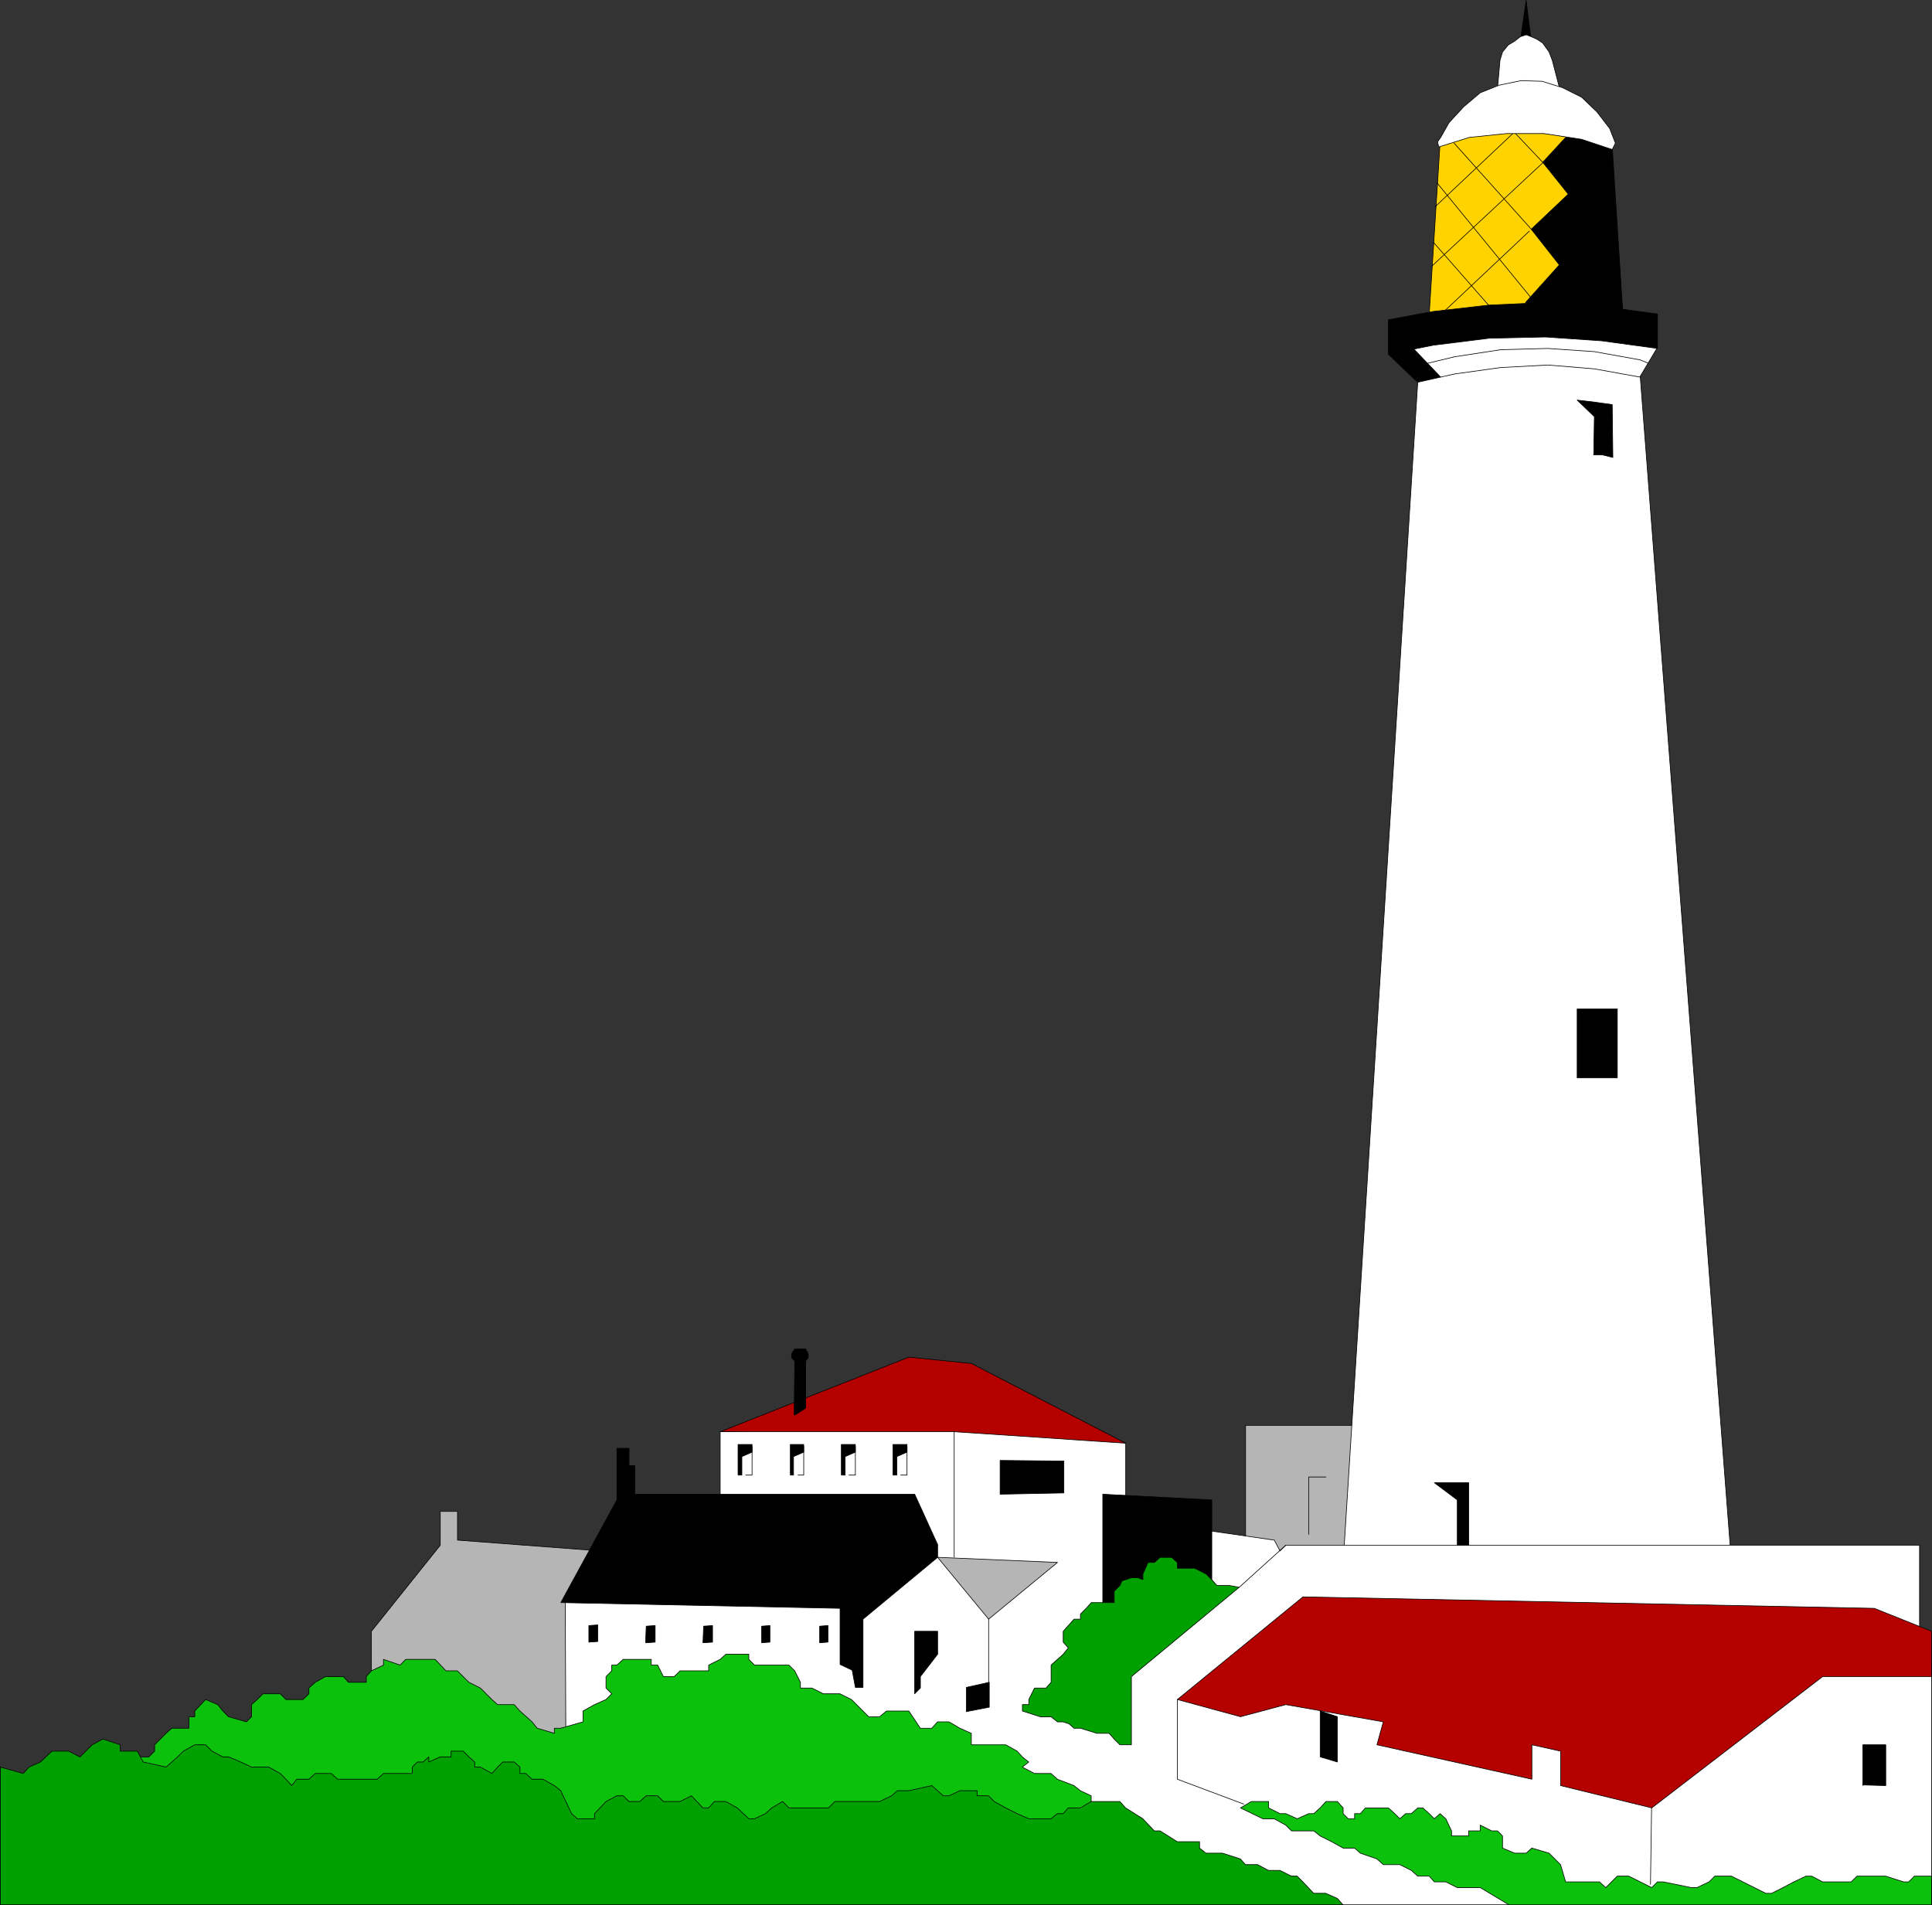 <?xml version="1.0" encoding="UTF-8" standalone="no"?>
<svg
   version="1.0"
   width="129.553mm"
   height="127.749mm"
   id="svg98"
   sodipodi:docname="Lighthouse 02.wmf"
   xmlns:inkscape="http://www.inkscape.org/namespaces/inkscape"
   xmlns:sodipodi="http://sodipodi.sourceforge.net/DTD/sodipodi-0.dtd"
   xmlns="http://www.w3.org/2000/svg"
   xmlns:svg="http://www.w3.org/2000/svg">
  <rect width="100%" height="100%" fill="#333333" stroke="none"/>
  <sodipodi:namedview
     id="namedview98"
     pagecolor="#ffffff"
     bordercolor="#000000"
     borderopacity="0.25"
     inkscape:showpageshadow="2"
     inkscape:pageopacity="0.0"
     inkscape:pagecheckerboard="0"
     inkscape:deskcolor="#d1d1d1"
     inkscape:document-units="mm" />
  <defs
     id="defs1">
    <pattern
       id="WMFhbasepattern"
       patternUnits="userSpaceOnUse"
       width="6"
       height="6"
       x="0"
       y="0" />
  </defs>
  <path
     style="fill:#ffffff;fill-opacity:1;fill-rule:evenodd;stroke:none"
     d="m 359.317,96.873 -7.434,-7.11 10.342,-5.009 52.197,-0.323 5.494,3.878 -5.494,9.211 z"
     id="path1" />
  <path
     style="fill:none;stroke:#000000;stroke-width:0.162px;stroke-linecap:round;stroke-linejoin:round;stroke-miterlimit:4;stroke-dasharray:none;stroke-opacity:1"
     d="m 359.317,96.873 -7.434,-7.11 10.342,-5.009 52.197,-0.323 5.494,3.878 -5.494,9.211 -55.106,-0.646 v 0"
     id="path2" />
  <path
     style="fill:#000000;fill-opacity:1;fill-rule:evenodd;stroke:none"
     d="m 358.186,88.309 6.949,7.272 1.454,1.616 -5.494,0.485 -1.778,-0.808 -7.434,-7.11 3.394,-1.454 z"
     id="path3" />
  <path
     style="fill:none;stroke:#000000;stroke-width:0.162px;stroke-linecap:round;stroke-linejoin:round;stroke-miterlimit:4;stroke-dasharray:none;stroke-opacity:1"
     d="m 358.186,88.309 6.949,7.272 1.454,1.616 -5.494,0.485 -1.778,-0.808 -7.434,-7.11 3.394,-1.454 h 2.909 v 0"
     id="path4" />
  <path
     style="fill:#000000;fill-opacity:1;fill-rule:evenodd;stroke:none"
     d="m 385.335,10.261 1.454,-10.18 1.293,10.342 h -2.747 v 0 z"
     id="path5" />
  <path
     style="fill:none;stroke:#000000;stroke-width:0.162px;stroke-linecap:round;stroke-linejoin:round;stroke-miterlimit:4;stroke-dasharray:none;stroke-opacity:1"
     d="m 385.335,10.261 1.454,-10.18 1.293,10.342 h -2.747 v 0"
     id="path6" />
  <path
     style="fill:#ffffff;fill-opacity:1;fill-rule:evenodd;stroke:none"
     d="m 379.517,22.542 0.646,-7.272 0.646,-2.101 1.454,-1.777 1.616,-0.97 1.454,-1.131 1.454,-0.485 1.293,0.485 1.454,0.646 1.454,0.97 1.616,2.262 0.808,2.101 2.101,8.079 -15.998,-0.808 z"
     id="path7" />
  <path
     style="fill:none;stroke:#000000;stroke-width:0.162px;stroke-linecap:round;stroke-linejoin:round;stroke-miterlimit:4;stroke-dasharray:none;stroke-opacity:1"
     d="m 379.517,22.542 0.646,-7.272 0.646,-2.101 1.454,-1.777 1.616,-0.97 1.454,-1.131 1.454,-0.485 1.293,0.485 1.454,0.646 1.454,0.97 1.616,2.262 0.808,2.101 2.101,8.079 -15.998,-0.808 v 0"
     id="path8" />
  <path
     style="fill:#ffd300;fill-opacity:1;fill-rule:evenodd;stroke:none"
     d="m 411.352,81.037 -2.909,-43.306 -8.726,-2.747 -9.211,-1.293 -9.05,-0.323 -9.211,1.293 -7.272,1.616 -2.747,43.306 z"
     id="path9" />
  <path
     style="fill:none;stroke:#000000;stroke-width:0.162px;stroke-linecap:round;stroke-linejoin:round;stroke-miterlimit:4;stroke-dasharray:none;stroke-opacity:1"
     d="m 411.352,81.037 -2.909,-43.306 -8.726,-2.747 -9.211,-1.293 -9.05,-0.323 -9.211,1.293 -7.272,1.616 -2.747,43.306 49.126,1.454 v 0"
     id="path10" />
  <path
     style="fill:#b5b5b5;fill-opacity:1;fill-rule:evenodd;stroke:none"
     d="m 315.685,390.158 v -28.925 h 30.381 v 33.449 h -27.31 l -3.07,-4.363 v 0 z"
     id="path11" />
  <path
     style="fill:none;stroke:#000000;stroke-width:0.162px;stroke-linecap:round;stroke-linejoin:round;stroke-miterlimit:4;stroke-dasharray:none;stroke-opacity:1"
     d="m 315.685,390.158 v -28.925 h 30.381 v 33.449 h -27.31 l -3.07,-4.363 v 0"
     id="path12" />
  <path
     style="fill:#ffffff;fill-opacity:1;fill-rule:evenodd;stroke:none"
     d="M 438.824,395.975 415.716,95.58 404.08,93.479 392.284,92.51 380.325,93.156 368.69,94.772 359.317,96.873 340.41,395.975 H 438.824 Z"
     id="path13" />
  <path
     style="fill:none;stroke:#000000;stroke-width:0.162px;stroke-linecap:round;stroke-linejoin:round;stroke-miterlimit:4;stroke-dasharray:none;stroke-opacity:1"
     d="m 438.824,395.975 -23.109,-300.395 -11.635,-2.101 -11.797,-0.97 -11.958,0.646 -11.635,1.616 -9.373,2.101 -18.907,299.102 h 98.414 v 0"
     id="path14" />
  <path
     style="fill:#b5b5b5;fill-opacity:1;fill-rule:evenodd;stroke:none"
     d="m 94.132,436.372 v -22.946 l 17.453,-21.815 v -8.564 h 4.363 v 7.272 l 36.198,2.747 -2.909,50.739 z"
     id="path15" />
  <path
     style="fill:none;stroke:#000000;stroke-width:0.162px;stroke-linecap:round;stroke-linejoin:round;stroke-miterlimit:4;stroke-dasharray:none;stroke-opacity:1"
     d="m 94.132,436.372 v -22.946 l 17.453,-21.815 v -8.564 h 4.363 v 7.272 l 36.198,2.747 -2.909,50.739 -55.106,-7.433 v 0"
     id="path16" />
  <path
     style="fill:#ffffff;fill-opacity:1;fill-rule:evenodd;stroke:none"
     d="m 143.42,443.644 -0.162,-39.105 13.09,-7.11 26.179,-10.019 v -24.562 l 62.378,-1.616 33.128,1.616 7.272,2.909 v 18.906 l 7.272,1.293 30.381,4.363 1.454,2.747 1.454,-1.454 h 160.63 v 24.562 l 3.07,5.817 v 10.019 50.739 h -359.236 l 13.09,-38.943 v 0 z"
     id="path17" />
  <path
     style="fill:none;stroke:#000000;stroke-width:0.162px;stroke-linecap:round;stroke-linejoin:round;stroke-miterlimit:4;stroke-dasharray:none;stroke-opacity:1"
     d="m 143.42,443.644 -0.162,-39.105 13.09,-7.11 26.179,-10.019 v -24.562 l 62.378,-1.616 33.128,1.616 7.272,2.909 v 18.906 l 7.272,1.293 30.381,4.363 1.454,2.747 1.454,-1.454 h 160.63 v 24.562 l 3.07,5.817 v 10.019 50.739 h -359.236 l 13.09,-38.943 v 0"
     id="path18" />
  <path
     style="fill:#0cc10c;fill-opacity:1;fill-rule:evenodd;stroke:none"
     d="m 34.825,445.26 h 1.454 1.454 l 1.454,-1.454 v -1.616 l 2.909,-2.909 1.454,-1.293 h 2.909 1.454 v -2.909 h 1.454 v -1.454 l 2.747,-2.909 3.07,1.293 1.293,1.616 1.454,1.454 4.525,1.293 1.293,-1.293 v -3.07 l 1.454,-1.293 1.454,-1.454 h 1.454 2.909 l 1.454,1.454 h 2.747 1.616 l 1.454,-1.454 v -1.454 l 1.616,-1.454 2.586,-1.454 h 4.525 l 1.293,1.454 h 4.525 v -1.454 l 1.293,-1.454 3.07,-1.454 v -1.454 l 4.202,1.454 1.454,-1.454 h 1.616 4.202 1.616 l 2.747,2.909 h 2.909 l 1.454,1.454 1.454,1.454 2.909,1.454 2.909,2.909 1.454,1.293 h 1.293 2.909 l 1.454,1.616 3.07,2.747 1.293,1.616 4.363,1.293 v -1.293 h 1.616 l 5.656,-1.616 v -1.293 -1.454 l 2.909,-1.616 2.909,-1.293 1.454,-1.454 -1.454,-1.454 v -2.909 l 1.454,-1.454 v -1.454 h 1.293 l 1.616,-1.454 h 2.909 4.202 v 1.454 h 1.616 l 1.454,2.909 h 2.747 l 1.454,-1.454 h 1.454 3.07 2.747 v -1.454 l 2.909,-1.454 1.454,-1.293 h 2.909 2.909 v 1.293 l 1.454,1.454 h 2.747 3.07 1.293 1.616 l 1.454,1.454 1.454,2.909 v 1.454 h 2.909 l 2.909,1.454 h 1.293 2.909 l 2.909,1.454 2.909,2.909 1.454,1.454 h 2.747 l 1.778,-1.454 h 4.202 1.454 l 2.909,4.363 h 2.909 l 1.454,-1.616 h 2.909 l 2.747,1.616 2.909,1.293 v 2.909 h 1.454 4.363 2.909 l 2.909,1.616 1.293,1.454 1.616,1.293 -1.616,1.293 3.07,1.616 h 1.454 2.747 l 1.616,1.454 4.202,1.616 1.616,1.293 2.747,1.293 v 3.07 l 1.454,1.454 -1.454,1.293 v 3.07 l -2.747,1.293 -234.643,1.454 z"
     id="path19" />
  <path
     style="fill:none;stroke:#000000;stroke-width:0.162px;stroke-linecap:round;stroke-linejoin:round;stroke-miterlimit:4;stroke-dasharray:none;stroke-opacity:1"
     d="m 34.825,445.26 h 1.454 1.454 l 1.454,-1.454 v -1.616 l 2.909,-2.909 1.454,-1.293 h 2.909 1.454 v -2.909 h 1.454 v -1.454 l 2.747,-2.909 3.07,1.293 1.293,1.616 1.454,1.454 4.525,1.293 1.293,-1.293 v -3.07 l 1.454,-1.293 1.454,-1.454 h 1.454 2.909 l 1.454,1.454 h 2.747 1.616 l 1.454,-1.454 v -1.454 l 1.616,-1.454 2.586,-1.454 h 4.525 l 1.293,1.454 h 4.525 v -1.454 l 1.293,-1.454 3.07,-1.454 v -1.454 l 4.202,1.454 1.454,-1.454 h 1.616 4.202 1.616 l 2.747,2.909 h 2.909 l 1.454,1.454 1.454,1.454 2.909,1.454 2.909,2.909 1.454,1.293 h 1.293 2.909 l 1.454,1.616 3.07,2.747 1.293,1.616 4.363,1.293 v -1.293 h 1.616 l 5.656,-1.616 v -1.293 -1.454 l 2.909,-1.616 2.909,-1.293 1.454,-1.454 -1.454,-1.454 v -2.909 l 1.454,-1.454 v -1.454 h 1.293 l 1.616,-1.454 h 2.909 4.202 v 1.454 h 1.616 l 1.454,2.909 h 2.747 l 1.454,-1.454 h 1.454 3.07 2.747 v -1.454 l 2.909,-1.454 1.454,-1.293 h 2.909 2.909 v 1.293 l 1.454,1.454 h 2.747 3.07 1.293 1.616 l 1.454,1.454 1.454,2.909 v 1.454 h 2.909 l 2.909,1.454 h 1.293 2.909 l 2.909,1.454 2.909,2.909 1.454,1.454 h 2.747 l 1.778,-1.454 h 4.202 1.454 l 2.909,4.363 h 2.909 l 1.454,-1.616 h 2.909 l 2.747,1.616 2.909,1.293 v 2.909 h 1.454 4.363 2.909 l 2.909,1.616 1.293,1.454 1.616,1.293 -1.616,1.293 3.07,1.616 h 1.454 2.747 l 1.616,1.454 4.202,1.616 1.616,1.293 2.747,1.293 v 3.07 l 1.454,1.454 -1.454,1.293 v 3.07 l -2.747,1.293 -234.643,1.454 -4.363,-21.491 v 0"
     id="path20" />
  <path
     style="fill:#00a000;fill-opacity:1;fill-rule:evenodd;stroke:none"
     d="m 0.081,447.845 5.818,1.616 1.454,-1.616 2.909,-1.293 2.909,-2.747 h 4.202 l 2.909,1.454 3.07,-3.07 2.747,-1.454 4.363,1.454 v 1.616 h 2.747 1.616 l 1.454,2.747 5.818,1.293 2.909,-2.585 1.454,-1.454 2.909,-1.616 h 2.747 l 1.616,1.616 2.747,1.454 h 1.454 l 3.07,1.293 2.747,1.293 h 1.454 2.909 l 2.909,1.616 1.454,1.454 1.454,1.616 1.293,-1.616 h 1.616 1.454 L 79.911,449.461 h 1.131 2.909 l 1.616,1.454 h 2.747 4.525 2.747 L 97.202,449.461 h 2.747 4.525 v -1.616 l 1.293,-1.293 h 1.454 l 1.454,-1.293 v 1.293 l 2.909,-1.293 h 1.454 1.293 v -1.454 h 3.07 l 1.454,1.454 1.454,1.293 v 1.293 h 1.454 l 2.909,1.616 1.454,-1.616 1.293,-1.293 h 1.454 1.454 l 1.454,1.293 v 1.616 h 1.454 l 1.616,1.454 h 1.293 1.454 l 2.909,1.616 1.616,1.293 1.293,2.747 1.454,3.07 1.454,1.293 h 1.454 1.454 1.454 v -1.293 l 2.909,-3.07 2.747,-1.454 h 1.616 l 1.454,1.454 h 2.747 l 1.616,-1.454 h 2.909 l 1.454,1.454 h 1.293 2.909 l 2.909,-1.454 2.909,3.07 h 1.454 l 1.454,-1.616 h 1.454 1.454 l 2.909,1.616 2.909,2.747 h 1.454 l 2.747,-1.293 1.616,-1.454 2.747,-1.616 1.616,1.616 h 2.909 7.11 l 1.616,-1.616 h 1.293 1.454 1.454 2.909 1.454 2.747 l 3.07,-1.454 1.454,-1.293 h 2.909 l 5.818,-1.293 2.909,2.585 h 1.454 l 2.747,-1.293 h 2.909 1.454 v 1.293 h 2.909 l 1.454,1.454 2.909,1.616 2.909,1.454 2.909,1.293 h 2.909 1.454 1.293 l 1.616,-1.293 h 1.454 l 1.293,-1.454 h 3.07 l 2.747,-1.616 h 4.525 2.747 l 1.454,1.616 4.363,2.747 2.909,3.07 h 1.454 l 4.363,2.747 h 2.909 2.747 v 1.616 l 1.616,1.293 h 4.202 l 4.525,1.454 1.293,1.454 h 3.07 l 2.747,1.454 h 2.909 l 2.909,1.454 h 1.454 l 1.454,1.454 2.747,2.909 h 1.616 1.454 l 2.909,1.293 1.454,1.616 H 0.081 v -34.903 z"
     id="path21" />
  <path
     style="fill:none;stroke:#000000;stroke-width:0.162px;stroke-linecap:round;stroke-linejoin:round;stroke-miterlimit:4;stroke-dasharray:none;stroke-opacity:1"
     d="m 0.081,447.845 5.818,1.616 1.454,-1.616 2.909,-1.293 2.909,-2.747 h 4.202 l 2.909,1.454 3.07,-3.07 2.747,-1.454 4.363,1.454 v 1.616 h 2.747 1.616 l 1.454,2.747 5.818,1.293 2.909,-2.585 1.454,-1.454 2.909,-1.616 h 2.747 l 1.616,1.616 2.747,1.454 h 1.454 l 3.07,1.293 2.747,1.293 h 1.454 2.909 l 2.909,1.616 1.454,1.454 1.454,1.616 1.293,-1.616 h 1.616 1.454 L 79.911,449.461 h 1.131 2.909 l 1.616,1.454 h 2.747 4.525 2.747 L 97.202,449.461 h 2.747 4.525 v -1.616 l 1.293,-1.293 h 1.454 l 1.454,-1.293 v 1.293 l 2.909,-1.293 h 1.454 1.293 v -1.454 h 3.07 l 1.454,1.454 1.454,1.293 v 1.293 h 1.454 l 2.909,1.616 1.454,-1.616 1.293,-1.293 h 1.454 1.454 l 1.454,1.293 v 1.616 h 1.454 l 1.616,1.454 h 1.293 1.454 l 2.909,1.616 1.616,1.293 1.293,2.747 1.454,3.07 1.454,1.293 h 1.454 1.454 1.454 v -1.293 l 2.909,-3.07 2.747,-1.454 h 1.616 l 1.454,1.454 h 2.747 l 1.616,-1.454 h 2.909 l 1.454,1.454 h 1.293 2.909 l 2.909,-1.454 2.909,3.07 h 1.454 l 1.454,-1.616 h 1.454 1.454 l 2.909,1.616 2.909,2.747 h 1.454 l 2.747,-1.293 1.616,-1.454 2.747,-1.616 1.616,1.616 h 2.909 7.11 l 1.616,-1.616 h 1.293 1.454 1.454 2.909 1.454 2.747 l 3.07,-1.454 1.454,-1.293 h 2.909 l 5.818,-1.293 2.909,2.585 h 1.454 l 2.747,-1.293 h 2.909 1.454 v 1.293 h 2.909 l 1.454,1.454 2.909,1.616 2.909,1.454 2.909,1.293 h 2.909 1.454 1.293 l 1.616,-1.293 h 1.454 l 1.293,-1.454 h 3.07 l 2.747,-1.616 h 4.525 2.747 l 1.454,1.616 4.363,2.747 2.909,3.07 h 1.454 l 4.363,2.747 h 2.909 2.747 v 1.616 l 1.616,1.293 h 4.202 l 4.525,1.454 1.293,1.454 h 3.07 l 2.747,1.454 h 2.909 l 2.909,1.454 h 1.454 l 1.454,1.454 2.747,2.909 h 1.616 1.454 l 2.909,1.293 1.454,1.616 H 0.081 v -34.903 0"
     id="path22" />
  <path
     style="fill:#0cc10c;fill-opacity:1;fill-rule:evenodd;stroke:none"
     d="m 314.392,458.187 2.747,-1.616 h 1.616 2.747 v 1.616 l 2.909,1.454 h 1.454 l 2.909,1.293 2.909,-1.293 h 1.293 l 1.616,-1.454 1.454,-1.616 h 2.909 l 1.454,1.616 v 1.454 l 1.293,1.293 h 1.616 v -1.293 h 1.454 l 1.293,-1.454 h 2.909 1.616 1.293 l 1.616,1.454 1.293,1.293 1.454,-1.293 h 1.454 l 1.616,-1.454 h 1.293 l 1.616,1.454 1.293,1.293 1.454,-1.293 1.454,1.293 1.454,3.07 v 1.293 h 1.454 1.454 1.454 v -1.293 h 1.454 1.454 v -1.454 l 2.909,1.454 h 1.454 l 1.293,1.293 v 1.454 1.616 l 3.07,1.293 h 1.454 1.454 l 1.454,-1.293 4.363,1.293 2.909,2.909 1.293,4.363 h 2.909 1.616 4.04 l 1.616,1.454 1.454,-1.454 1.454,-1.454 h 1.454 1.454 l 2.909,1.454 2.909,1.454 1.454,-1.454 h 1.454 l 7.11,1.454 h 1.454 l 3.07,-1.454 1.454,-1.454 h 2.747 1.454 l 2.909,1.454 5.818,2.909 h 1.454 l 2.909,-1.454 2.747,-1.454 3.07,-1.454 h 1.454 l 2.747,1.454 h 1.616 4.202 1.454 l 1.454,-1.454 h 1.454 5.818 l 4.525,1.454 h 1.293 l 1.454,-1.454 h 2.909 1.454 v 7.272 H 382.426 l -7.272,-4.363 h -2.909 -2.909 l -2.909,-1.454 h -2.909 l -1.293,-1.454 h -2.909 l -1.616,-1.454 -2.909,-1.454 h -2.909 -1.293 l -1.616,-1.454 -4.202,-1.454 -1.454,-1.293 h -2.909 l -2.909,-1.616 -2.909,-1.454 -1.616,-1.293 h -2.747 -1.454 -1.454 l -1.454,-1.454 -2.909,-1.616 h -1.454 -1.454 z"
     id="path23" />
  <path
     style="fill:none;stroke:#000000;stroke-width:0.162px;stroke-linecap:round;stroke-linejoin:round;stroke-miterlimit:4;stroke-dasharray:none;stroke-opacity:1"
     d="m 314.392,458.187 2.747,-1.616 h 1.616 2.747 v 1.616 l 2.909,1.454 h 1.454 l 2.909,1.293 2.909,-1.293 h 1.293 l 1.616,-1.454 1.454,-1.616 h 2.909 l 1.454,1.616 v 1.454 l 1.293,1.293 h 1.616 v -1.293 h 1.454 l 1.293,-1.454 h 2.909 1.616 1.293 l 1.616,1.454 1.293,1.293 1.454,-1.293 h 1.454 l 1.616,-1.454 h 1.293 l 1.616,1.454 1.293,1.293 1.454,-1.293 1.454,1.293 1.454,3.07 v 1.293 h 1.454 1.454 1.454 v -1.293 h 1.454 1.454 v -1.454 l 2.909,1.454 h 1.454 l 1.293,1.293 v 1.454 1.616 l 3.07,1.293 h 1.454 1.454 l 1.454,-1.293 4.363,1.293 2.909,2.909 1.293,4.363 h 2.909 1.616 4.04 l 1.616,1.454 1.454,-1.454 1.454,-1.454 h 1.454 1.454 l 2.909,1.454 2.909,1.454 1.454,-1.454 h 1.454 l 7.11,1.454 h 1.454 l 3.07,-1.454 1.454,-1.454 h 2.747 1.454 l 2.909,1.454 5.818,2.909 h 1.454 l 2.909,-1.454 2.747,-1.454 3.07,-1.454 h 1.454 l 2.747,1.454 h 1.616 4.202 1.454 l 1.454,-1.454 h 1.454 5.818 l 4.525,1.454 h 1.293 l 1.454,-1.454 h 2.909 1.454 v 7.272 H 382.426 l -7.272,-4.363 h -2.909 -2.909 l -2.909,-1.454 h -2.909 l -1.293,-1.454 h -2.909 l -1.616,-1.454 -2.909,-1.454 h -2.909 -1.293 l -1.616,-1.454 -4.202,-1.454 -1.454,-1.293 h -2.909 l -2.909,-1.616 -2.909,-1.454 -1.616,-1.293 h -2.747 -1.454 -1.454 l -1.454,-1.454 -2.909,-1.616 h -1.454 -1.454 l -5.656,-2.747 v 0"
     id="path24" />
  <path
     style="fill:none;stroke:#000000;stroke-width:0.162px;stroke-linecap:round;stroke-linejoin:round;stroke-miterlimit:4;stroke-dasharray:none;stroke-opacity:1"
     d="m 314.069,402.277 11.797,-10.665"
     id="path25" />
  <path
     style="fill:none;stroke:#000000;stroke-width:0.162px;stroke-linecap:round;stroke-linejoin:round;stroke-miterlimit:4;stroke-dasharray:none;stroke-opacity:1"
     d="m 298.394,430.717 v 20.199 l 16.806,6.302"
     id="path26" />
  <path
     style="fill:none;stroke:#000000;stroke-width:0.162px;stroke-linecap:round;stroke-linejoin:round;stroke-miterlimit:4;stroke-dasharray:none;stroke-opacity:1"
     d="m 418.301,477.578 0.323,-22.461"
     id="path27" />
  <path
     style="fill:#b50000;fill-opacity:1;fill-rule:evenodd;stroke:none"
     d="m 298.394,430.717 31.835,-26.016 144.793,2.909 14.544,5.817 v 11.473 h -27.634 l -43.309,33.287 -23.109,-5.656 v -8.726 l -7.272,-1.616 v 8.726 l -39.269,-8.726 1.616,-5.817 -24.725,-4.363 -11.474,3.07 -15.998,-4.363 z"
     id="path28" />
  <path
     style="fill:none;stroke:#000000;stroke-width:0.162px;stroke-linecap:round;stroke-linejoin:round;stroke-miterlimit:4;stroke-dasharray:none;stroke-opacity:1"
     d="m 298.394,430.717 31.835,-26.016 144.793,2.909 14.544,5.817 v 11.473 h -27.634 l -43.309,33.287 -23.109,-5.656 v -8.726 l -7.272,-1.616 v 8.726 l -39.269,-8.726 1.616,-5.817 -24.725,-4.363 -11.474,3.07 -15.998,-4.363 v 0"
     id="path29" />
  <path
     style="fill:#000000;fill-opacity:1;fill-rule:evenodd;stroke:none"
     d="m 334.592,433.625 v 11.634 l 4.363,1.293 v -11.473 z"
     id="path30" />
  <path
     style="fill:none;stroke:#000000;stroke-width:0.162px;stroke-linecap:round;stroke-linejoin:round;stroke-miterlimit:4;stroke-dasharray:none;stroke-opacity:1"
     d="m 334.592,433.625 v 11.634 l 4.363,1.293 v -11.473 l -4.363,-1.454 v 0"
     id="path31" />
  <path
     style="fill:#000000;fill-opacity:1;fill-rule:evenodd;stroke:none"
     d="m 472.114,452.37 5.818,0.162 v -10.342 h -5.818 v 10.342 0 z"
     id="path32" />
  <path
     style="fill:none;stroke:#000000;stroke-width:0.162px;stroke-linecap:round;stroke-linejoin:round;stroke-miterlimit:4;stroke-dasharray:none;stroke-opacity:1"
     d="m 472.114,452.37 5.818,0.162 v -10.342 h -5.818 v 10.342 0"
     id="path33" />
  <path
     style="fill:#000000;fill-opacity:1;fill-rule:evenodd;stroke:none"
     d="m 307.12,401.792 v -21.653 l -27.634,-1.454 v 31.672 z"
     id="path34" />
  <path
     style="fill:none;stroke:#000000;stroke-width:0.162px;stroke-linecap:round;stroke-linejoin:round;stroke-miterlimit:4;stroke-dasharray:none;stroke-opacity:1"
     d="m 307.12,401.792 v -21.653 l -27.634,-1.454 v 31.672 l 27.634,-8.564 v 0"
     id="path35" />
  <path
     style="fill:#00a000;fill-opacity:1;fill-rule:evenodd;stroke:none"
     d="m 259.125,433.625 v -1.616 h 1.616 v -1.293 l 1.454,-2.909 h 1.454 1.454 l 1.293,-1.454 v -1.454 -1.454 -1.454 l 1.616,-1.454 1.454,-1.293 1.293,-1.616 -1.293,-1.454 v -1.293 -1.454 l 1.293,-1.454 1.454,-1.616 h 1.616 v -1.293 l 1.454,-1.454 1.293,-1.454 h 1.454 1.454 1.616 1.293 v -1.454 -1.454 l 1.454,-1.454 0.485,-1.131 2.424,-0.808 h 1.616 l 1.293,0.485 v -1.454 l 1.293,-2.909 h 1.616 l 1.454,-1.293 h 1.454 1.454 l 1.454,1.293 v 1.454 h 1.454 1.454 1.454 l 2.909,1.454 1.454,1.454 1.293,1.454 h 1.454 1.616 l 2.586,0.485 -27.31,22.623 v 17.29 h -1.454 -1.454 l -1.454,-1.454 -1.293,-1.454 h -1.616 -1.454 l -4.202,-1.293 h -1.616 l -1.293,-1.131 -1.454,-0.485 h -1.454 l -1.616,-1.293 h -1.293 -1.454 l -4.525,-1.454 z"
     id="path36" />
  <path
     style="fill:none;stroke:#000000;stroke-width:0.162px;stroke-linecap:round;stroke-linejoin:round;stroke-miterlimit:4;stroke-dasharray:none;stroke-opacity:1"
     d="m 259.125,433.625 v -1.616 h 1.616 v -1.293 l 1.454,-2.909 h 1.454 1.454 l 1.293,-1.454 v -1.454 -1.454 -1.454 l 1.616,-1.454 1.454,-1.293 1.293,-1.616 -1.293,-1.454 v -1.293 -1.454 l 1.293,-1.454 1.454,-1.616 h 1.616 v -1.293 l 1.454,-1.454 1.293,-1.454 h 1.454 1.454 1.616 1.293 v -1.454 -1.454 l 1.454,-1.454 0.485,-1.131 2.424,-0.808 h 1.616 l 1.293,0.485 v -1.454 l 1.293,-2.909 h 1.616 l 1.454,-1.293 h 1.454 1.454 l 1.454,1.293 v 1.454 h 1.454 1.454 1.454 l 2.909,1.454 1.454,1.454 1.293,1.454 h 1.454 1.616 l 2.586,0.485 -27.31,22.623 v 17.29 h -1.454 -1.454 l -1.454,-1.454 -1.293,-1.454 h -1.616 -1.454 l -4.202,-1.293 h -1.616 l -1.293,-1.131 -1.454,-0.485 h -1.454 l -1.616,-1.293 h -1.293 -1.454 l -4.525,-1.454 v 0"
     id="path37" />
  <path
     style="fill:#000000;fill-opacity:1;fill-rule:evenodd;stroke:none"
     d="m 231.815,378.685 h -70.942 v -7.272 h -1.454 v -4.363 h -3.07 v 13.089 l -14.221,26.016 70.781,1.454 v 14.22 l 3.07,1.454 0.808,4.363 h 1.939 v -17.29 l 18.907,-15.674 v -3.232 l -5.818,-12.766 z"
     id="path38" />
  <path
     style="fill:none;stroke:#000000;stroke-width:0.162px;stroke-linecap:round;stroke-linejoin:round;stroke-miterlimit:4;stroke-dasharray:none;stroke-opacity:1"
     d="m 231.815,378.685 h -70.942 v -7.272 h -1.454 v -4.363 h -3.07 v 13.089 l -14.221,26.016 70.781,1.454 v 14.22 l 3.07,1.454 0.808,4.363 h 1.939 v -17.29 l 18.907,-15.674 v -3.232 l -5.818,-12.766 v 0"
     id="path39" />
  <path
     style="fill:#000000;fill-opacity:1;fill-rule:evenodd;stroke:none"
     d="m 231.815,429.262 v -15.836 h 5.818 v 5.817 l -4.363,5.656 v 2.909 l -1.454,1.454 z"
     id="path40" />
  <path
     style="fill:none;stroke:#000000;stroke-width:0.162px;stroke-linecap:round;stroke-linejoin:round;stroke-miterlimit:4;stroke-dasharray:none;stroke-opacity:1"
     d="m 231.815,429.262 v -15.836 h 5.818 v 5.817 l -4.363,5.656 v 2.909 l -1.454,1.454 v 0"
     id="path41" />
  <path
     style="fill:#b50000;fill-opacity:1;fill-rule:evenodd;stroke:none"
     d="m 182.527,362.849 47.834,-18.906 15.837,1.616 39.107,20.199 -43.47,-2.909 h -59.307 z"
     id="path42" />
  <path
     style="fill:none;stroke:#000000;stroke-width:0.162px;stroke-linecap:round;stroke-linejoin:round;stroke-miterlimit:4;stroke-dasharray:none;stroke-opacity:1"
     d="m 182.527,362.849 47.834,-18.906 15.837,1.616 39.107,20.199 -43.47,-2.909 h -59.307 v 0"
     id="path43" />
  <path
     style="fill:none;stroke:#000000;stroke-width:0.162px;stroke-linecap:round;stroke-linejoin:round;stroke-miterlimit:4;stroke-dasharray:none;stroke-opacity:1"
     d="m 241.834,362.849 v 31.833"
     id="path44" />
  <path
     style="fill:#000000;fill-opacity:1;fill-rule:evenodd;stroke:none"
     d="m 253.469,378.685 v -8.564 l 16.16,0.162 v 8.079 z"
     id="path45" />
  <path
     style="fill:none;stroke:#000000;stroke-width:0.162px;stroke-linecap:round;stroke-linejoin:round;stroke-miterlimit:4;stroke-dasharray:none;stroke-opacity:1"
     d="m 253.469,378.685 v -8.564 l 16.16,0.162 v 8.079 l -16.16,0.323 v 0"
     id="path46" />
  <path
     style="fill:#000000;fill-opacity:1;fill-rule:evenodd;stroke:none"
     d="m 201.273,358.486 0.162,-14.543 h 2.747 v 12.927 l -2.747,1.777 v 0 z"
     id="path47" />
  <path
     style="fill:none;stroke:#000000;stroke-width:0.162px;stroke-linecap:round;stroke-linejoin:round;stroke-miterlimit:4;stroke-dasharray:none;stroke-opacity:1"
     d="m 201.273,358.486 0.162,-14.543 h 2.747 v 12.927 l -2.747,1.777 v 0"
     id="path48" />
  <path
     style="fill:#b5b5b5;fill-opacity:1;fill-rule:evenodd;stroke:none"
     d="m 268.013,395.975 -30.381,-1.293 12.928,15.674 z"
     id="path49" />
  <path
     style="fill:none;stroke:#000000;stroke-width:0.162px;stroke-linecap:round;stroke-linejoin:round;stroke-miterlimit:4;stroke-dasharray:none;stroke-opacity:1"
     d="m 268.013,395.975 -30.381,-1.293 12.928,15.674 17.453,-14.381 v 0"
     id="path50" />
  <path
     style="fill:none;stroke:#000000;stroke-width:0.162px;stroke-linecap:round;stroke-linejoin:round;stroke-miterlimit:4;stroke-dasharray:none;stroke-opacity:1"
     d="m 250.561,410.356 v 20.36"
     id="path51" />
  <path
     style="fill:#000000;fill-opacity:1;fill-rule:evenodd;stroke:none"
     d="m 149.237,416.174 v -4.201 l 2.262,-0.162 v 4.201 z"
     id="path52" />
  <path
     style="fill:none;stroke:#000000;stroke-width:0.162px;stroke-linecap:round;stroke-linejoin:round;stroke-miterlimit:4;stroke-dasharray:none;stroke-opacity:1"
     d="m 149.237,416.174 v -4.201 l 2.262,-0.162 v 4.201 l -2.262,0.162 v 0"
     id="path53" />
  <path
     style="fill:none;stroke:#000000;stroke-width:0.162px;stroke-linecap:round;stroke-linejoin:round;stroke-miterlimit:4;stroke-dasharray:none;stroke-opacity:1"
     d="m 336.047,374.322 h -4.363 v 14.543"
     id="path54" />
  <path
     style="fill:#000000;fill-opacity:1;fill-rule:evenodd;stroke:none"
     d="m 163.62,416.335 0.162,-4.201 2.262,-0.162 v 4.201 l -2.262,0.162 v 0 z"
     id="path55" />
  <path
     style="fill:none;stroke:#000000;stroke-width:0.162px;stroke-linecap:round;stroke-linejoin:round;stroke-miterlimit:4;stroke-dasharray:none;stroke-opacity:1"
     d="m 163.62,416.335 0.162,-4.201 2.262,-0.162 v 4.201 l -2.262,0.162 v 0"
     id="path56" />
  <path
     style="fill:#000000;fill-opacity:1;fill-rule:evenodd;stroke:none"
     d="m 178.164,416.335 0.162,-4.201 2.262,-0.162 v 4.201 l -2.262,0.162 v 0 z"
     id="path57" />
  <path
     style="fill:none;stroke:#000000;stroke-width:0.162px;stroke-linecap:round;stroke-linejoin:round;stroke-miterlimit:4;stroke-dasharray:none;stroke-opacity:1"
     d="m 178.164,416.335 0.162,-4.201 2.262,-0.162 v 4.201 l -2.262,0.162 v 0"
     id="path58" />
  <path
     style="fill:#000000;fill-opacity:1;fill-rule:evenodd;stroke:none"
     d="m 193.031,416.335 v -4.201 l 2.101,-0.162 v 4.201 l -2.101,0.162 z"
     id="path59" />
  <path
     style="fill:none;stroke:#000000;stroke-width:0.162px;stroke-linecap:round;stroke-linejoin:round;stroke-miterlimit:4;stroke-dasharray:none;stroke-opacity:1"
     d="m 193.031,416.335 v -4.201 l 2.101,-0.162 v 4.201 l -2.101,0.162 v 0"
     id="path60" />
  <path
     style="fill:#000000;fill-opacity:1;fill-rule:evenodd;stroke:none"
     d="m 207.737,416.335 v -4.201 l 2.101,-0.162 v 4.201 l -2.101,0.162 z"
     id="path61" />
  <path
     style="fill:none;stroke:#000000;stroke-width:0.162px;stroke-linecap:round;stroke-linejoin:round;stroke-miterlimit:4;stroke-dasharray:none;stroke-opacity:1"
     d="m 207.737,416.335 v -4.201 l 2.101,-0.162 v 4.201 l -2.101,0.162 v 0"
     id="path62" />
  <path
     style="fill:#000000;fill-opacity:1;fill-rule:evenodd;stroke:none"
     d="m 250.722,432.656 -5.818,1.131 v -6.14 l 5.818,-1.293 v 6.302 z"
     id="path63" />
  <path
     style="fill:none;stroke:#000000;stroke-width:0.162px;stroke-linecap:round;stroke-linejoin:round;stroke-miterlimit:4;stroke-dasharray:none;stroke-opacity:1"
     d="m 250.722,432.656 -5.818,1.131 v -6.14 l 5.818,-1.293 v 6.302 0"
     id="path64" />
  <path
     style="fill:#000000;fill-opacity:1;fill-rule:evenodd;stroke:none"
     d="m 187.052,373.676 v -7.595 h 3.555 v 1.939 l -2.586,1.131 v 4.686 h -0.97 v 0 z"
     id="path65" />
  <path
     style="fill:none;stroke:#000000;stroke-width:0.162px;stroke-linecap:round;stroke-linejoin:round;stroke-miterlimit:4;stroke-dasharray:none;stroke-opacity:1"
     d="m 187.052,373.676 v -7.595 h 3.555 v 1.939 l -2.586,1.131 v 4.686 h -0.97 v 0"
     id="path66" />
  <path
     style="fill:none;stroke:#000000;stroke-width:0.162px;stroke-linecap:round;stroke-linejoin:round;stroke-miterlimit:4;stroke-dasharray:none;stroke-opacity:1"
     d="m 190.607,366.566 v 7.272 h -1.616"
     id="path67" />
  <path
     style="fill:#000000;fill-opacity:1;fill-rule:evenodd;stroke:none"
     d="m 200.303,373.676 v -7.595 h 3.394 v 1.939 l -2.586,1.131 v 4.686 h -0.808 v 0 z"
     id="path68" />
  <path
     style="fill:none;stroke:#000000;stroke-width:0.162px;stroke-linecap:round;stroke-linejoin:round;stroke-miterlimit:4;stroke-dasharray:none;stroke-opacity:1"
     d="m 200.303,373.676 v -7.595 h 3.394 v 1.939 l -2.586,1.131 v 4.686 h -0.808 v 0"
     id="path69" />
  <path
     style="fill:none;stroke:#000000;stroke-width:0.162px;stroke-linecap:round;stroke-linejoin:round;stroke-miterlimit:4;stroke-dasharray:none;stroke-opacity:1"
     d="m 203.697,366.566 v 7.272 h -1.454"
     id="path70" />
  <path
     style="fill:#000000;fill-opacity:1;fill-rule:evenodd;stroke:none"
     d="m 213.231,373.676 v -7.595 h 3.555 v 1.939 l -2.586,1.131 v 4.686 h -0.97 v 0 z"
     id="path71" />
  <path
     style="fill:none;stroke:#000000;stroke-width:0.162px;stroke-linecap:round;stroke-linejoin:round;stroke-miterlimit:4;stroke-dasharray:none;stroke-opacity:1"
     d="m 213.231,373.676 v -7.595 h 3.555 v 1.939 l -2.586,1.131 v 4.686 h -0.97 v 0"
     id="path72" />
  <path
     style="fill:none;stroke:#000000;stroke-width:0.162px;stroke-linecap:round;stroke-linejoin:round;stroke-miterlimit:4;stroke-dasharray:none;stroke-opacity:1"
     d="m 216.786,366.566 v 7.272 h -1.616"
     id="path73" />
  <path
     style="fill:#000000;fill-opacity:1;fill-rule:evenodd;stroke:none"
     d="m 226.321,373.676 v -7.595 h 3.555 v 1.939 l -2.586,1.131 v 4.686 h -0.97 v 0 z"
     id="path74" />
  <path
     style="fill:none;stroke:#000000;stroke-width:0.162px;stroke-linecap:round;stroke-linejoin:round;stroke-miterlimit:4;stroke-dasharray:none;stroke-opacity:1"
     d="m 226.321,373.676 v -7.595 h 3.555 v 1.939 l -2.586,1.131 v 4.686 h -0.97 v 0"
     id="path75" />
  <path
     style="fill:none;stroke:#000000;stroke-width:0.162px;stroke-linecap:round;stroke-linejoin:round;stroke-miterlimit:4;stroke-dasharray:none;stroke-opacity:1"
     d="m 229.876,366.566 v 7.272 h -1.616"
     id="path76" />
  <path
     style="fill:#000000;fill-opacity:1;fill-rule:evenodd;stroke:none"
     d="m 204.02,344.751 -2.586,0.162 -0.808,-0.808 v -0.97 l 0.808,-1.293 h 2.747 l 0.646,1.293 v 0.97 l -0.646,0.808 v 0 z"
     id="path77" />
  <path
     style="fill:none;stroke:#000000;stroke-width:0.162px;stroke-linecap:round;stroke-linejoin:round;stroke-miterlimit:4;stroke-dasharray:none;stroke-opacity:1"
     d="m 204.02,344.751 -2.586,0.162 -0.808,-0.808 v -0.97 l 0.808,-1.293 h 2.747 l 0.646,1.293 v 0.97 l -0.646,0.808 v 0"
     id="path78" />
  <path
     style="fill:none;stroke:#000000;stroke-width:0.162px;stroke-linecap:round;stroke-linejoin:round;stroke-miterlimit:4;stroke-dasharray:none;stroke-opacity:1"
     d="m 417.655,92.025 -1.939,-0.808 -11.635,-2.101 -11.797,-0.808 -11.958,0.323 -11.635,1.777 -9.373,2.262"
     id="path79" />
  <path
     style="fill:#000000;fill-opacity:1;fill-rule:evenodd;stroke:none"
     d="m 363.519,375.776 h 8.726 v 15.836 h -2.909 v -11.473 l -5.818,-4.363 z"
     id="path80" />
  <path
     style="fill:none;stroke:#000000;stroke-width:0.162px;stroke-linecap:round;stroke-linejoin:round;stroke-miterlimit:4;stroke-dasharray:none;stroke-opacity:1"
     d="m 363.519,375.776 h 8.726 v 15.836 h -2.909 v -11.473 l -5.818,-4.363 v 0"
     id="path81" />
  <path
     style="fill:#000000;fill-opacity:1;fill-rule:evenodd;stroke:none"
     d="m 409.898,255.715 v 17.452 h -10.181 v -17.452 z"
     id="path82" />
  <path
     style="fill:none;stroke:#000000;stroke-width:0.162px;stroke-linecap:round;stroke-linejoin:round;stroke-miterlimit:4;stroke-dasharray:none;stroke-opacity:1"
     d="m 409.898,255.715 v 17.452 h -10.181 v -17.452 h 10.181 v 0"
     id="path83" />
  <path
     style="fill:#000000;fill-opacity:1;fill-rule:evenodd;stroke:none"
     d="m 399.717,101.397 4.202,0.485 2.262,0.323 2.424,0.323 0.162,13.412 -2.586,-0.646 h -2.262 l 0.162,-9.695 z"
     id="path84" />
  <path
     style="fill:none;stroke:#000000;stroke-width:0.162px;stroke-linecap:round;stroke-linejoin:round;stroke-miterlimit:4;stroke-dasharray:none;stroke-opacity:1"
     d="m 399.717,101.397 4.202,0.485 2.262,0.323 2.424,0.323 0.162,13.412 -2.586,-0.646 h -2.262 l 0.162,-9.695 -4.363,-4.201 v 0"
     id="path85" />
  <path
     style="fill:#000000;fill-opacity:1;fill-rule:evenodd;stroke:none"
     d="m 420.079,79.583 -14.221,-1.939 -14.221,-0.97 -14.221,0.646 -14.221,1.616 -11.312,2.101 v 8.726 l 11.312,-2.262 14.221,-1.777 14.221,-0.323 14.221,0.97 14.221,1.939 v -8.726 z"
     id="path86" />
  <path
     style="fill:none;stroke:#000000;stroke-width:0.162px;stroke-linecap:round;stroke-linejoin:round;stroke-miterlimit:4;stroke-dasharray:none;stroke-opacity:1"
     d="m 420.079,79.583 -14.221,-1.939 -14.221,-0.97 -14.221,0.646 -14.221,1.616 -11.312,2.101 v 8.726 l 11.312,-2.262 14.221,-1.777 14.221,-0.323 14.221,0.97 14.221,1.939 v -8.726 0"
     id="path87" />
  <path
     style="fill:none;stroke:#000000;stroke-width:0.162px;stroke-linecap:round;stroke-linejoin:round;stroke-miterlimit:4;stroke-dasharray:none;stroke-opacity:1"
     d="m 368.528,36.277 19.715,21.976"
     id="path88" />
  <path
     style="fill:none;stroke:#000000;stroke-width:0.162px;stroke-linecap:round;stroke-linejoin:round;stroke-miterlimit:4;stroke-dasharray:none;stroke-opacity:1"
     d="M 364.165,46.295 390.344,78.29"
     id="path89" />
  <path
     style="fill:none;stroke:#000000;stroke-width:0.162px;stroke-linecap:round;stroke-linejoin:round;stroke-miterlimit:4;stroke-dasharray:none;stroke-opacity:1"
     d="m 363.357,61.485 13.898,15.836"
     id="path90" />
  <path
     style="fill:none;stroke:#000000;stroke-width:0.162px;stroke-linecap:round;stroke-linejoin:round;stroke-miterlimit:4;stroke-dasharray:none;stroke-opacity:1"
     d="m 382.264,31.914 8.726,9.211"
     id="path91" />
  <path
     style="fill:none;stroke:#000000;stroke-width:0.162px;stroke-linecap:round;stroke-linejoin:round;stroke-miterlimit:4;stroke-dasharray:none;stroke-opacity:1"
     d="M 383.396,33.853 363.68,52.436"
     id="path92" />
  <path
     style="fill:none;stroke:#000000;stroke-width:0.162px;stroke-linecap:round;stroke-linejoin:round;stroke-miterlimit:4;stroke-dasharray:none;stroke-opacity:1"
     d="m 362.872,67.464 28.28,-26.339"
     id="path93" />
  <path
     style="fill:none;stroke:#000000;stroke-width:0.162px;stroke-linecap:round;stroke-linejoin:round;stroke-miterlimit:4;stroke-dasharray:none;stroke-opacity:1"
     d="M 365.296,79.583 387.597,58.576"
     id="path94" />
  <path
     style="fill:#000000;fill-opacity:1;fill-rule:evenodd;stroke:none"
     d="m 386.628,76.674 8.565,-9.534 -7.11,-9.049 9.373,-8.887 -6.464,-8.079 5.818,-6.302 h 4.525 l 7.272,2.424 3.07,48.315 -25.048,-8.887 z"
     id="path95" />
  <path
     style="fill:none;stroke:#000000;stroke-width:0.162px;stroke-linecap:round;stroke-linejoin:round;stroke-miterlimit:4;stroke-dasharray:none;stroke-opacity:1"
     d="m 386.628,76.674 8.565,-9.534 -7.11,-9.049 9.373,-8.887 -6.464,-8.079 5.818,-6.302 h 4.525 l 7.272,2.424 3.07,48.315 -25.048,-8.887 v 0"
     id="path96" />
  <path
     style="fill:#ffffff;fill-opacity:1;fill-rule:evenodd;stroke:none"
     d="m 364.65,37.246 7.757,-2.424 9.373,-0.97 h 9.534 l 9.534,1.454 7.757,2.585 0.808,-1.616 -1.454,-3.717 -3.232,-4.201 -3.878,-3.717 -4.848,-2.424 -5.171,-1.616 -5.333,-0.162 -5.494,1.131 -4.848,1.939 -4.202,3.555 -3.717,4.04 -2.101,3.717 -0.808,1.131 z"
     id="path97" />
  <path
     style="fill:none;stroke:#000000;stroke-width:0.162px;stroke-linecap:round;stroke-linejoin:round;stroke-miterlimit:4;stroke-dasharray:none;stroke-opacity:1"
     d="m 364.65,37.246 7.757,-2.424 9.373,-0.97 h 9.534 l 9.534,1.454 7.757,2.585 0.808,-1.616 -1.454,-3.717 -3.232,-4.201 -3.878,-3.717 -4.848,-2.424 -5.171,-1.616 -5.333,-0.162 -5.494,1.131 -4.848,1.939 -4.202,3.555 -3.717,4.04 -2.101,3.717 -0.808,1.131 0.323,1.293 v 0"
     id="path98" />
</svg>

